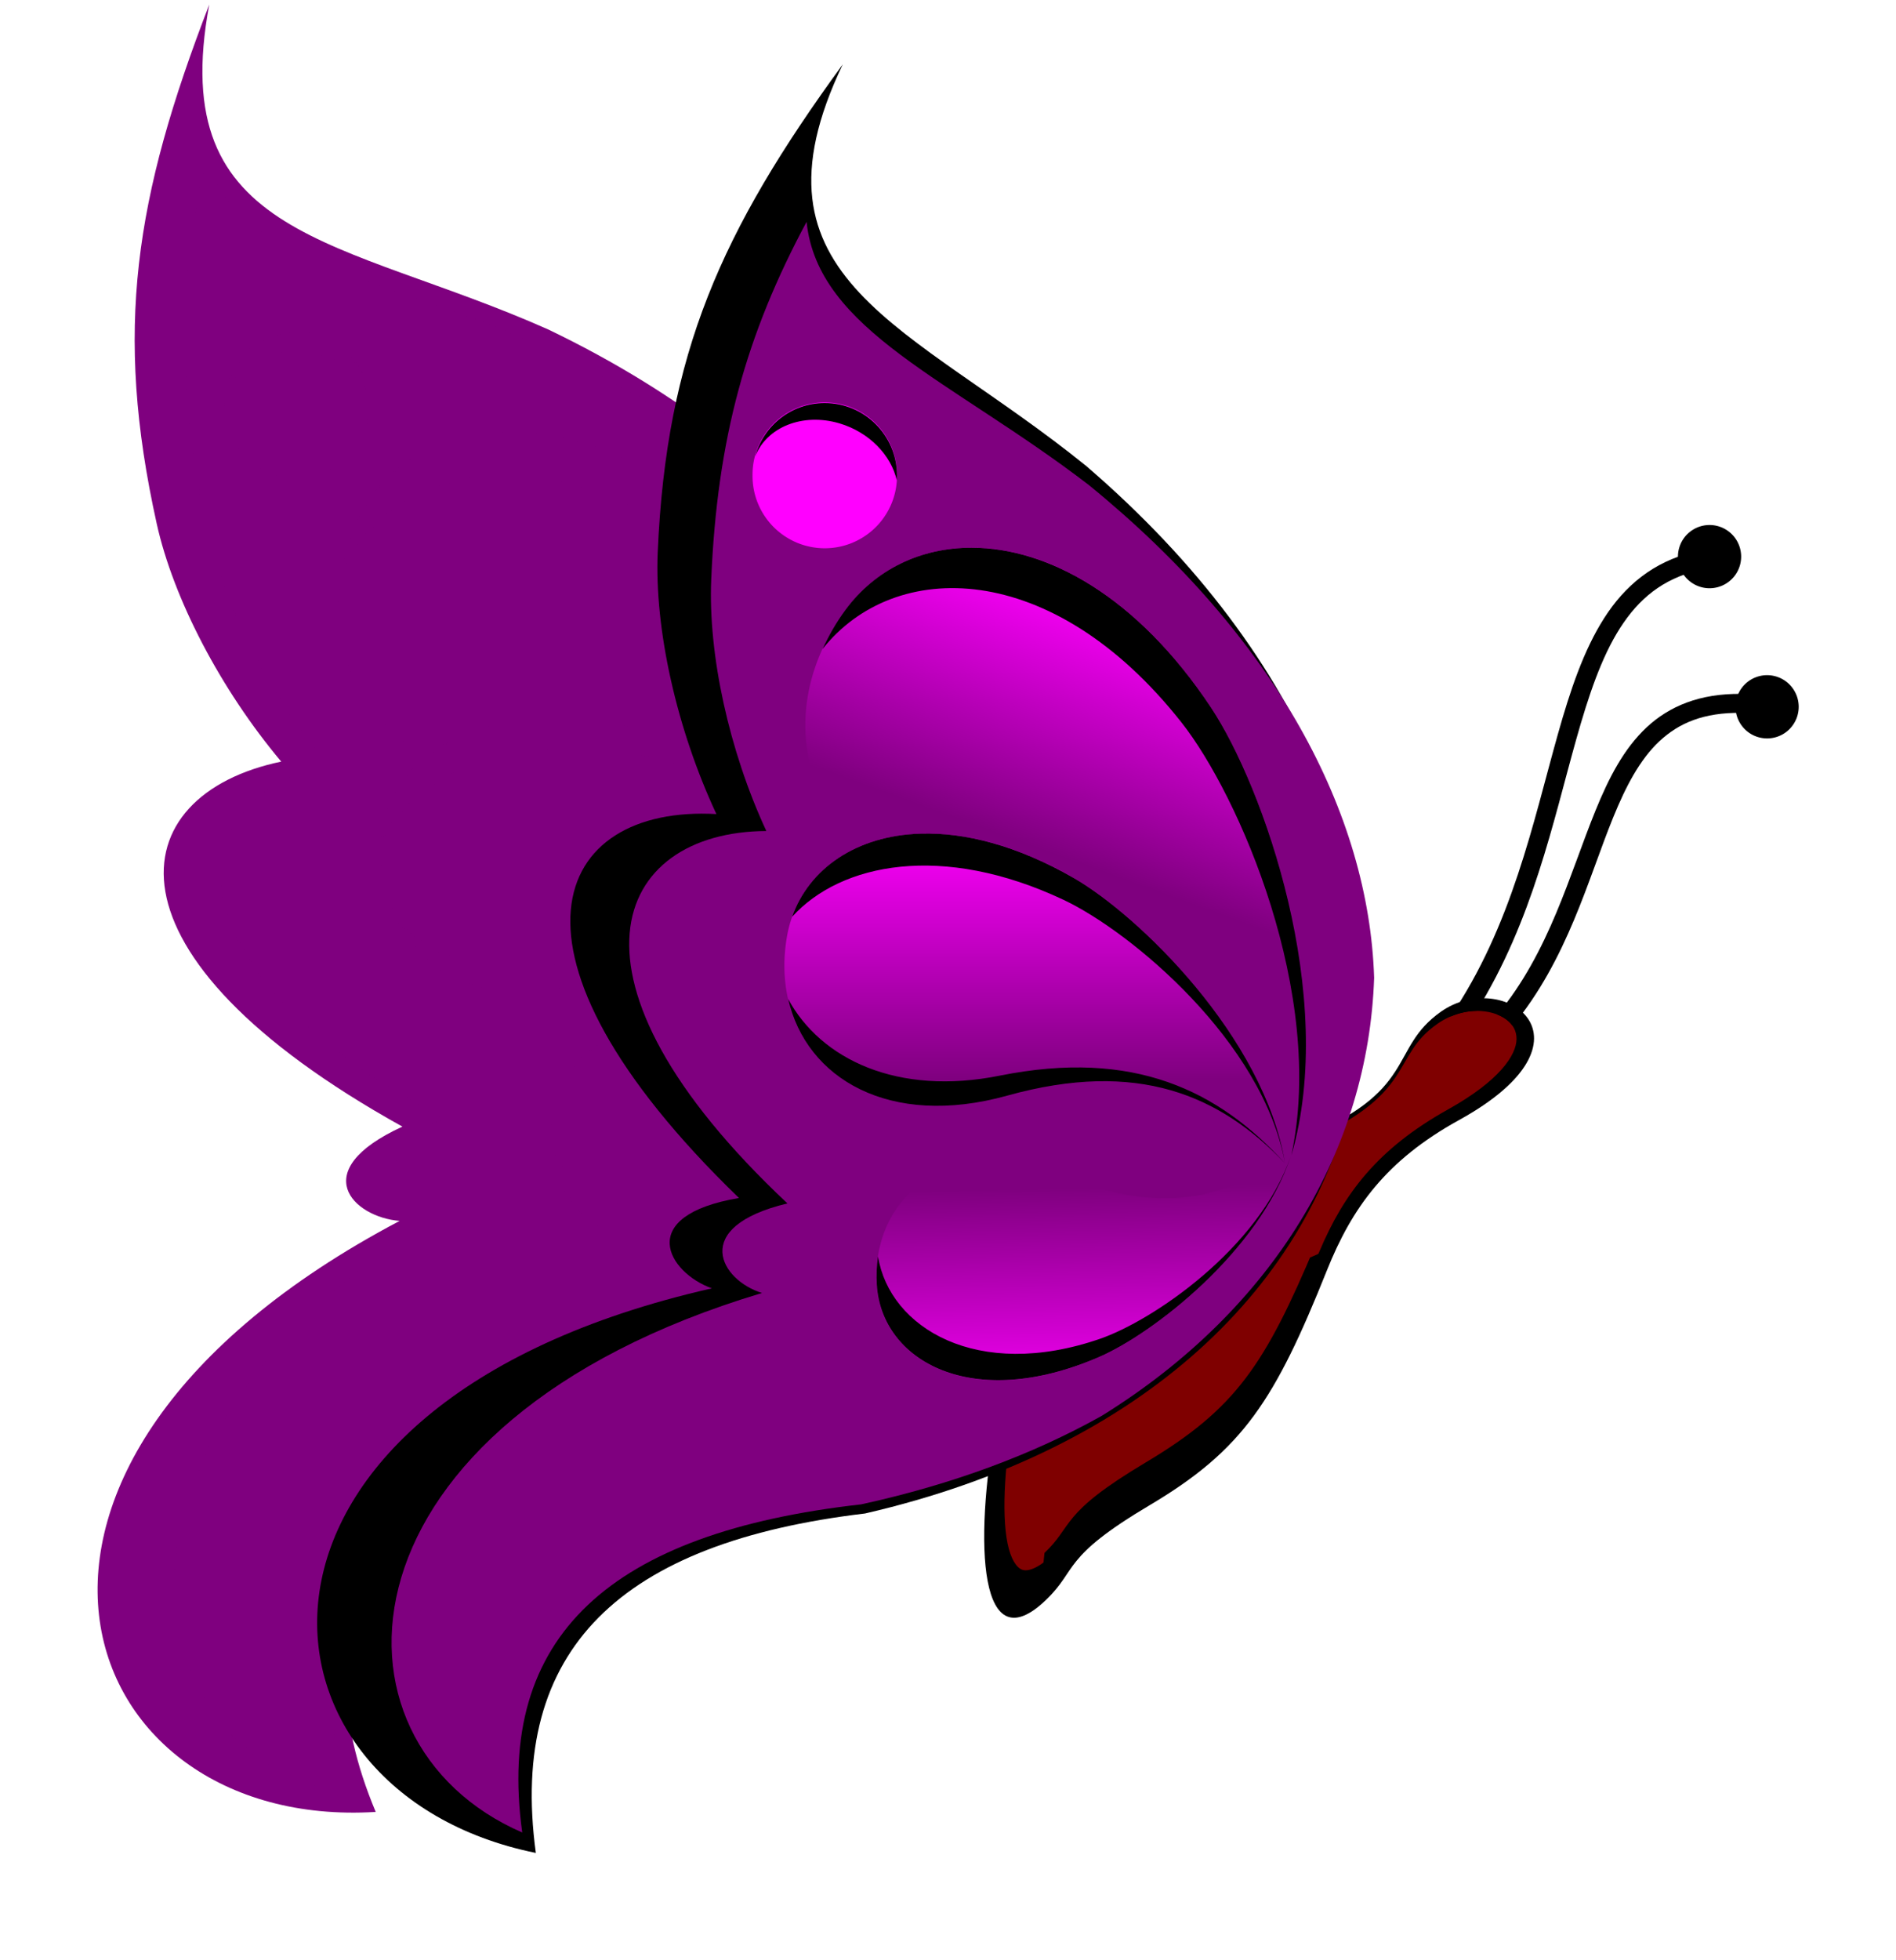 <?xml version="1.0"?><svg width="300" height="310" xmlns="http://www.w3.org/2000/svg" xmlns:xlink="http://www.w3.org/1999/xlink">
 <defs>
  <linearGradient id="linearGradient3525">
   <stop stop-color="#ff00ff" id="stop3527" offset="0"/>
   <stop stop-color="#ff00ff" stop-opacity="0" id="stop3529" offset="1"/>
  </linearGradient>
  <linearGradient id="linearGradient3272">
   <stop stop-color="#ff00ff" id="stop3274" offset="0"/>
   <stop stop-color="#ff00ff" stop-opacity="0" id="stop3276" offset="1"/>
  </linearGradient>
  <linearGradient id="linearGradient3256">
   <stop stop-color="#ff00ff" id="stop3258" offset="0"/>
   <stop stop-color="#ff00ff" stop-opacity="0" id="stop3260" offset="1"/>
  </linearGradient>
  <linearGradient id="linearGradient3248">
   <stop stop-color="#ff00ff" id="stop3250" offset="0"/>
   <stop stop-color="#ff00ff" stop-opacity="0" id="stop3252" offset="1"/>
  </linearGradient>
  <linearGradient id="linearGradient3223">
   <stop stop-color="#ffe680" id="stop3225" offset="0"/>
   <stop stop-color="#ff99cc" id="stop3227" offset="1"/>
  </linearGradient>
  <filter id="filter3203">
   <feGaussianBlur id="feGaussianBlur3205" stdDeviation="11.888"/>
  </filter>
  <clipPath id="clipPath3244" clipPathUnits="userSpaceOnUse">
   <path fill="#ffcc00" fill-rule="evenodd" stroke-width="1px" id="path3246" d="m-17.946,-378.765c-9.109,20.504 -13.546,39.48 -14.447,65.407c-0.475,13.668 2.677,31.184 8.348,45.943c-23.162,0.143 -33.105,26.922 3.197,68.069c-14.905,4.304 -10.072,14.081 -3.849,16.37c-65.607,23.735 -67.995,82.024 -36.324,98.614c-4.119,-36.064 13.529,-54.84 51.333,-59.974c13.934,-3.672 26.062,-9.187 36.354,-16.118c0.049,-0.036 0.099,-0.071 0.148,-0.108c26.176,-19.603 40.327,-48.844 41.209,-80.014c-0,-0.012 0,-0.024 0,-0.036c-0.8,-29.915 -14.807,-62.121 -43.222,-90.051c-20.765,-19.23 -41.055,-28.206 -42.748,-48.102z"/>
  </clipPath>
  <filter id="filter3398">
   <feGaussianBlur id="feGaussianBlur3400" stdDeviation="2.534"/>
  </filter>
  <linearGradient y2="535.865" x2="411.888" y1="558.005" x1="428.929" gradientUnits="userSpaceOnUse" id="linearGradient3402" xlink:href="#linearGradient3223"/>
  <clipPath id="clipPath3413" clipPathUnits="userSpaceOnUse">
   <path fill="url(#linearGradient3417)" fill-rule="evenodd" stroke-width="1px" id="path3415" d="m238.803,176.781c-2.154,-0.136 -4.615,0.475 -6.75,1.969c-3.743,2.621 -4.401,5.175 -6.536,8.325c-2.134,3.15 -5.671,6.568 -14.728,10.295c-20.985,8.634 -40.867,22.5 -44.245,39.986c-1.709,8.845 -2.284,17.28 -1.289,22.111c0.498,2.415 1.389,3.751 2.271,4.058c0.441,0.154 0.98,0.129 1.78,-0.209c0.8,-0.338 1.808,-1.023 2.976,-2.119c2.289,-2.148 2.794,-3.543 4.48,-5.55c1.686,-2.008 4.444,-4.4 11.077,-8.355c13.733,-8.188 18.172,-14.91 25.866,-33.182c3.743,-8.888 8.971,-15.924 19.975,-22.052c7.988,-4.449 10.619,-8.434 10.647,-10.921c0.014,-1.244 -0.531,-2.224 -1.503,-2.984c-0.973,-0.76 -2.403,-1.271 -4.02,-1.373z"/>
  </clipPath>
  <linearGradient y2="0.442" x2="0.184" y1="0.686" x1="0.394" id="linearGradient3417" xlink:href="#linearGradient3223"/>
  <linearGradient y2="480.616" x2="452.5" y1="480.616" x1="299.868" gradientUnits="userSpaceOnUse" id="linearGradient3471" xlink:href="#linearGradient3223"/>
  <linearGradient y2="471.751" x2="401.748" y1="433.895" x1="411.891" gradientUnits="userSpaceOnUse" id="linearGradient3473" xlink:href="#linearGradient3248"/>
  <linearGradient y2="507.971" x2="388.404" y1="472.535" x1="388.404" gradientUnits="userSpaceOnUse" id="linearGradient3475" xlink:href="#linearGradient3256"/>
  <linearGradient y2="524.789" x2="398" y1="554.039" x1="399.515" gradientUnits="userSpaceOnUse" id="linearGradient3477" xlink:href="#linearGradient3272"/>
  <linearGradient y2="524.789" x2="398" y1="554.039" x1="399.515" gradientUnits="userSpaceOnUse" id="linearGradient3503" xlink:href="#linearGradient3272"/>
  <linearGradient y2="507.971" x2="388.404" y1="472.535" x1="388.404" gradientUnits="userSpaceOnUse" id="linearGradient3506" xlink:href="#linearGradient3256"/>
  <linearGradient y2="471.751" x2="401.748" y1="433.895" x1="411.891" gradientUnits="userSpaceOnUse" id="linearGradient3509" xlink:href="#linearGradient3248"/>
  <linearGradient y2="480.616" x2="452.5" y1="480.616" x1="299.868" gradientUnits="userSpaceOnUse" id="linearGradient3512" xlink:href="#linearGradient3223"/>
  <linearGradient gradientUnits="userSpaceOnUse" y2="429.862" x2="375.357" y1="397.92" x1="383.916" id="linearGradient3531" xlink:href="#linearGradient3525"/>
  <linearGradient y2="429.862" x2="375.357" y1="397.92" x1="383.916" gradientUnits="userSpaceOnUse" id="linearGradient3543" xlink:href="#linearGradient3525"/>
  <linearGradient y2="0.433" x2="1" y1="0.433" x1="-0.001" id="linearGradient2326" xlink:href="#linearGradient3223"/>
  <linearGradient y2="0.51" x2="0.457" y1="0.119" x1="0.586" id="linearGradient2328" xlink:href="#linearGradient3248"/>
  <linearGradient y2="0.774" x2="0.331" y1="0.095" x1="0.331" id="linearGradient2330" xlink:href="#linearGradient3256"/>
  <linearGradient y2="0.206" x2="0.322" y1="1" x1="0.345" id="linearGradient2332" xlink:href="#linearGradient3272"/>
  <linearGradient y2="Infinity" x2="0.5" y1="-Infinity" x1="0.874" id="linearGradient2334" xlink:href="#linearGradient3525"/>
  <linearGradient y2="0.442" x2="0.184" y1="0.686" x1="0.394" id="linearGradient2336" xlink:href="#linearGradient3223"/>
  <linearGradient y2="0.433" x2="1" y1="0.433" x1="-0.001" id="linearGradient2338" xlink:href="#linearGradient3223"/>
  <linearGradient y2="0.51" x2="0.457" y1="0.119" x1="0.586" id="linearGradient2340" xlink:href="#linearGradient3248"/>
  <linearGradient y2="0.774" x2="0.331" y1="0.095" x1="0.331" id="linearGradient2342" xlink:href="#linearGradient3256"/>
  <linearGradient y2="0.206" x2="0.322" y1="1" x1="0.345" id="linearGradient2344" xlink:href="#linearGradient3272"/>
  <linearGradient y2="Infinity" x2="0.5" y1="-Infinity" x1="0.874" id="linearGradient2346" xlink:href="#linearGradient3525"/>
 </defs>
 <g>
  <title>Layer 1</title>
  <g transform="matrix(0.966 -0.259 0.259 0.966 -177.133 98.517)" id="g3433">
   <path fill="#7f007f" fill-rule="evenodd" stroke-width="1px" d="m266.941,23.563c-27.919,-22.614 -55,-29.286 -38.571,-63.571c-19.286,26.429 -27.917,45.785 -29.286,77.143c-0.529,12.116 2.972,27.921 9.286,41.429c-25.784,-1.465 -36.84,21.647 3.571,60.714c-16.592,2.801 -11.213,11.824 -4.286,14.286c-80.839,18.36 -75.44,79.649 -27.857,89.286c-4.383,-32.31 13.52,-49.099 52.092,-53.681c88.602,-20.42 106.155,-104.475 35.05,-165.604z" id="path3435"/>
   <path fill="#7f007f" fill-rule="evenodd" stroke-width="1px" id="path3437" d="m221.373,-16.098c-9.332,17.81 -13.877,34.292 -14.799,56.812c-0.486,11.872 2.742,27.087 8.552,39.906c-23.728,0.124 -33.913,23.384 3.275,59.125c-15.269,3.739 -10.318,12.231 -3.942,14.219c-67.209,20.617 -69.655,71.246 -37.211,85.656c-4.22,-31.326 13.86,-47.634 52.586,-52.094c14.274,-3.189 26.698,-7.98 37.241,-14c0.05,-0.032 0.102,-0.062 0.152,-0.094c26.815,-17.027 41.311,-42.426 42.215,-69.5c-0,-0.01 0,-0.021 0,-0.031c-0.82,-25.984 -15.168,-53.959 -44.277,-78.219c-21.272,-16.703 -42.057,-24.5 -43.792,-41.781z"/>
   <path fill="#7f007f" fill-rule="evenodd" stroke-width="1px" id="path3439" d="m299.139,133.331c7.794,-25.198 -4.112,-58.964 -12.515,-71.616c-19.721,-29.693 -46.305,-31.033 -57.827,-15.423c-13.901,18.833 -4.854,43.366 25.699,49.267c27.239,5.261 39.05,19.354 44.643,37.773z"/>
   <path fill="#7f007f" fill-rule="evenodd" stroke-width="1px" d="m298.334,133.805c-3.331,-20.092 -23.257,-39.318 -33.45,-45.163c-23.923,-13.719 -42.779,-5.486 -45.347,9.267c-3.098,17.799 11.654,31.631 34.835,25.182c20.667,-5.75 33.717,-0.083 43.963,10.714z" id="path3441"/>
   <path fill="#7f007f" fill-rule="evenodd" stroke-width="1px" id="path3443" d="m299.716,131.271c-4.456,15.743 -22.05,29.338 -30.692,33.109c-20.283,8.851 -34.56,0.626 -35.28,-11.373c-0.87,-14.477 12.12,-24.221 30.001,-17.041c15.942,6.401 26.843,3.023 35.972,-4.695z"/>
   <path fill="#7f007f" fill-rule="evenodd" stroke-width="1px" id="path3447" d="m248.816,36.433c-8.182,-0.018 -15.35,3.502 -20.031,9.844c-1.478,2.002 -2.664,4.086 -3.625,6.188c11.348,-14.355 36.315,-14.368 56.812,11.625c9.057,11.486 22.832,42.917 17.375,68.438c7.305,-25.108 -4.404,-58.293 -12.719,-70.812c-11.709,-17.63 -25.853,-25.255 -37.812,-25.281z"/>
   <path fill="#7f007f" fill-rule="evenodd" stroke-width="1px" id="path3449" d="m299.254,132.683c-5.091,14.645 -21.846,25.992 -30.219,28.875c-19.383,6.675 -33.27,-1.741 -35.094,-13.031c-0.215,1.431 -0.281,2.914 -0.188,4.469c0.721,11.999 14.999,20.226 35.281,11.375c8.383,-3.658 25.15,-16.549 30.219,-31.688z"/>
   <path fill="#7f007f" fill-rule="evenodd" stroke-width="1px" id="path3451" d="m219.722,107.808c2.851,12.548 16.026,20.465 34.656,15.281c20.667,-5.75 33.723,-0.079 43.969,10.719c-10.527,-11.537 -23.923,-18.134 -45.156,-13.875c-16.144,3.238 -28.298,-2.577 -33.469,-12.125z"/>
   <path fill="#7f007f" fill-rule="evenodd" stroke-width="1px" id="path3453" d="m240.691,81.652c-10.248,0.318 -17.654,5.57 -20.344,13.156c7.697,-8.489 23.758,-11.727 42.938,-2.688c10.681,5.034 31.572,22.427 35.062,41.688c-3.331,-20.092 -23.275,-39.31 -33.469,-45.156c-8.971,-5.145 -17.233,-7.216 -24.188,-7z"/>
   <path fill="#7f007f" fill-rule="evenodd" stroke-width="1px" filter="url(#filter3203)" clip-path="url(#clipPath3244)" d="m216.795,-27.476c-9.56,20.309 293.107,39.105 292.162,64.786c-0.498,13.538 2.809,30.888 8.761,45.507c-24.307,0.142 -34.741,26.666 3.355,67.423c-15.642,4.263 -10.569,13.947 -4.039,16.214c-68.849,23.51 -378.677,81.245 -345.441,97.677c-4.322,-35.722 14.198,-54.319 53.87,-59.405c14.622,-3.637 27.349,-9.099 38.15,-15.965c0.051,-0.036 0.104,-0.071 0.155,-0.107c64.462,-54.338 51.079,-134.55 -2.113,-168.485c-21.791,-19.047 -43.083,-27.939 -44.86,-47.645z" id="path3455"/>
  </g>
  <g transform="matrix(0.966 -0.259 0.259 0.966 -99.542 79.53)" id="g3539">
   <path fill="#7f007f" stroke-linejoin="round" stroke-miterlimit="4" stroke-dashoffset="0" d="m156.941,22.991a11.429,11.429 0 1 1 -22.857,0a11.429,11.429 0 1 1 22.857,0z" id="path3533"/>
   <path fill="#7f007f" stroke-linejoin="round" stroke-miterlimit="4" stroke-dashoffset="0" id="path3535" d="m145.504,11.558c-5.271,0 -9.682,3.582 -11,8.438c1.819,-4.621 7.51,-6.95 13.344,-5.219c4.699,1.394 8.165,5.025 9.062,9c0.018,-0.262 0.031,-0.515 0.031,-0.781c0,-6.309 -5.129,-11.438 -11.438,-11.438z"/>
  </g>
  <path fill="#000000" fill-rule="evenodd" stroke-width="1px" d="m157.641,224.454c-3.676,20.19 -2.577,38.578 7.857,28.571c5.101,-4.892 2.365,-6.66 16.429,-15c14.796,-8.775 19.801,-16.593 28.036,-37.143c3.942,-9.837 9.315,-17.371 20.893,-23.75c23.121,-12.739 7.057,-24.124 -2.857,-17.143c-8.421,5.929 -3.394,12.625 -22.5,20.179c-22.551,8.915 -44.135,23.843 -47.857,44.286z" id="path2162"/>
  <path fill="#7f0000" fill-rule="evenodd" stroke-width="1px" id="path3329" d="m234.333,159.891c-2.194,-0.138 -4.7,0.483 -6.875,2.006c-3.812,2.669 -4.483,5.27 -6.656,8.479c-2.173,3.209 -5.776,6.69 -15,10.485c-21.372,8.793 -41.622,22.916 -45.062,40.724c-1.74,9.008 -2.326,17.6 -1.312,22.52c0.507,2.46 1.415,3.82 2.312,4.133c0.449,0.156 0.998,0.131 1.812,-0.213c0.815,-0.344 1.842,-1.042 3.031,-2.158c2.331,-2.188 2.845,-3.608 4.562,-5.653c1.717,-2.045 4.526,-4.482 11.281,-8.51c13.987,-8.339 18.507,-15.186 26.344,-33.795c3.812,-9.052 9.137,-16.218 20.344,-22.459c8.136,-4.531 10.815,-8.59 10.844,-11.123c0.014,-1.267 -0.541,-2.265 -1.531,-3.039c-0.991,-0.774 -2.447,-1.294 -4.094,-1.398z"/>
  <path fill="#000000" fill-rule="evenodd" stroke-width="1px" filter="url(#filter3398)" d="m234.782,156.05c-2.325,-0.054 -4.857,0.609 -7.066,2.164c-8.576,6.039 -3.457,12.867 -22.916,20.56c-22.967,9.08 -44.937,24.279 -48.727,45.099c-3.744,20.563 -2.638,39.281 7.989,29.09c5.195,-4.982 2.418,-6.783 16.741,-15.277c15.069,-8.937 20.162,-16.881 28.549,-37.811c4.015,-10.019 9.5,-17.692 21.292,-24.189c18.397,-10.136 12.441,-19.446 4.138,-19.637zm-1.464,2.037c0.288,-0.007 0.58,0.014 0.859,0.032c1.677,0.106 3.16,0.644 4.169,1.432c1.009,0.788 1.574,1.797 1.56,3.087c-0.03,2.58 -2.758,6.716 -11.044,11.33c-11.414,6.357 -16.837,13.664 -20.719,22.884c-7.981,18.953 -12.585,25.912 -26.83,34.405c-6.88,4.102 -9.741,6.575 -11.49,8.657c-1.749,2.082 -2.272,3.533 -4.647,5.761c-1.211,1.137 -2.258,1.846 -3.087,2.196c-0.83,0.35 -1.389,0.382 -1.846,0.223c-0.914,-0.318 -1.839,-1.696 -2.355,-4.201c-1.032,-5.011 -0.436,-13.773 1.337,-22.947c3.504,-18.137 24.128,-32.515 45.895,-41.471c9.395,-3.865 13.063,-7.394 15.277,-10.662c2.214,-3.268 2.896,-5.939 6.779,-8.657c1.938,-1.357 4.127,-2.021 6.143,-2.069z" id="path3361" clip-path="url(#clipPath3413)"/>
  <path fill="#000000" fill-rule="evenodd" stroke-width="1px" id="path2164" d="m171.927,73.74c-27.919,-22.614 -55,-29.286 -38.571,-63.571c-19.286,26.429 -27.917,45.785 -29.286,77.143c-0.529,12.116 2.972,27.921 9.286,41.429c-25.784,-1.465 -36.84,21.647 3.571,60.714c-16.592,2.801 -11.213,11.824 -4.286,14.286c-80.839,18.36 -75.44,79.649 -27.857,89.286c-4.383,-32.31 13.52,-49.099 52.092,-53.681c88.602,-20.42 106.155,-104.475 35.05,-165.604z"/>
  <path fill="#7f007f" fill-rule="evenodd" stroke-width="1px" d="m127.626,35.079c-9.515,17.74 -14.15,34.158 -15.091,56.59c-0.496,11.826 2.796,26.981 8.72,39.75c-24.195,0.124 -34.581,23.293 3.34,58.894c-15.569,3.724 -10.521,12.183 -4.02,14.163c-68.531,20.536 -71.025,70.967 -37.943,85.321c-4.303,-31.203 14.132,-47.448 53.621,-51.89c14.555,-3.177 27.223,-7.948 37.974,-13.945c0.051,-0.032 0.104,-0.062 0.155,-0.093c27.343,-16.96 42.124,-42.26 43.045,-69.228c-0,-0.01 0,-0.021 0,-0.031c-0.836,-25.883 -15.467,-53.748 -45.148,-77.913c-21.69,-16.638 -42.884,-24.404 -44.653,-41.618z" id="path3143"/>
  <path fill="url(#linearGradient2340)" fill-rule="evenodd" stroke-width="1px" d="m204.125,183.508c7.794,-25.198 -4.112,-58.964 -12.515,-71.616c-19.721,-29.693 -46.305,-31.033 -57.827,-15.423c-13.901,18.833 -4.854,43.366 25.699,49.267c27.239,5.261 39.05,19.354 44.643,37.773z" id="path2214"/>
  <path fill="url(#linearGradient2342)" fill-rule="evenodd" stroke-width="1px" id="path2218" d="m203.319,183.982c-3.331,-20.092 -23.257,-39.318 -33.45,-45.163c-23.923,-13.719 -42.779,-5.486 -45.347,9.267c-3.098,17.799 11.654,31.631 34.835,25.182c20.667,-5.75 33.717,-0.083 43.963,10.714z"/>
  <path fill="url(#linearGradient2344)" fill-rule="evenodd" stroke-width="1px" d="m204.701,181.448c-4.456,15.743 -22.05,29.338 -30.692,33.109c-20.283,8.851 -34.56,0.626 -35.28,-11.373c-0.87,-14.477 12.12,-24.221 30.001,-17.041c15.942,6.401 26.843,3.023 35.972,-4.695z" id="path2220"/>
  <path fill="url(#linearGradient2346)" stroke-linejoin="round" stroke-miterlimit="4" stroke-dashoffset="0" id="path3517" d="m141.927,75.168a11.429,11.429 0 1 1 -22.857,0a11.429,11.429 0 1 1 22.857,0z"/>
  <path fill="#000000" fill-rule="evenodd" stroke-width="1px" d="m153.802,86.61c-8.182,-0.018 -15.35,3.502 -20.031,9.844c-1.478,2.002 -2.664,4.086 -3.625,6.188c11.348,-14.355 36.315,-14.368 56.812,11.625c9.057,11.486 22.832,42.917 17.375,68.438c7.305,-25.108 -4.404,-58.293 -12.719,-70.812c-11.709,-17.63 -25.853,-25.255 -37.812,-25.281z" id="path3154"/>
  <path fill="#000000" fill-rule="evenodd" stroke-width="1px" d="m204.239,182.86c-5.091,14.645 -21.846,25.992 -30.219,28.875c-19.383,6.675 -33.27,-1.741 -35.094,-13.031c-0.215,1.431 -0.281,2.914 -0.188,4.469c0.721,11.999 14.999,20.226 35.281,11.375c8.383,-3.658 25.15,-16.549 30.219,-31.688z" id="path3164"/>
  <path fill="#000000" fill-rule="evenodd" stroke-width="1px" d="m124.708,157.985c2.851,12.548 16.026,20.465 34.656,15.281c20.667,-5.75 33.723,-0.079 43.969,10.719c-10.527,-11.537 -23.923,-18.134 -45.156,-13.875c-16.144,3.238 -28.298,-2.577 -33.469,-12.125z" id="path3159"/>
  <path fill="#000000" fill-rule="evenodd" stroke-width="1px" d="m145.677,131.829c-10.248,0.318 -17.654,5.57 -20.344,13.156c7.697,-8.489 23.758,-11.727 42.938,-2.688c10.681,5.034 31.572,22.427 35.062,41.688c-3.331,-20.092 -23.275,-39.31 -33.469,-45.156c-8.971,-5.145 -17.233,-7.216 -24.188,-7z" id="path3171"/>
  <path fill="#ff00ff" fill-rule="evenodd" stroke-width="1px" filter="url(#filter3203)" id="path3177" d="m121.78,22.701c-9.56,20.309 293.107,39.105 292.162,64.786c-0.498,13.538 2.809,30.888 8.761,45.507c-24.307,0.142 -34.741,26.666 3.355,67.423c-15.642,4.263 -10.569,13.947 -4.039,16.214c-68.849,23.51 -378.677,81.245 -345.441,97.677c-4.322,-35.722 14.198,-54.319 53.87,-59.405c14.622,-3.637 27.349,-9.1 38.15,-15.965c0.051,-0.036 0.104,-0.071 0.155,-0.107c64.462,-54.338 51.079,-134.55 -2.113,-168.485c-21.791,-19.047 -43.083,-27.939 -44.86,-47.645z" clip-path="url(#clipPath3244)"/>
  <path fill="#000000" fill-rule="evenodd" stroke-width="3" stroke-miterlimit="4" d="m275.52,109.735c-6.548,-0.083 -11.398,1.936 -15,5.312c-3.602,3.376 -5.965,7.977 -8.062,13.125c-4.121,10.115 -7.302,22.389 -15.531,32.281c0.565,0.224 1.081,0.516 1.5,0.844c0.359,0.281 0.668,0.596 0.906,0.938c8.692,-10.506 11.924,-23.163 15.906,-32.938c2.034,-4.993 4.238,-9.181 7.312,-12.062c3.074,-2.882 6.997,-4.576 12.938,-4.5l0.031,-3z" id="path3339"/>
  <path fill="#000000" fill-rule="evenodd" stroke-width="3" stroke-miterlimit="4" d="m267.989,87.297c-6.421,1.563 -10.905,5.357 -14.156,10.438c-3.251,5.08 -5.376,11.415 -7.344,18.406c-3.905,13.873 -7.274,30.337 -17,44.625c1.386,-0.596 2.809,-0.895 4.156,-0.906c8.861,-14.248 12.113,-29.985 15.75,-42.906c1.944,-6.907 3.986,-13.013 6.938,-17.625c2.952,-4.612 6.705,-7.745 12.375,-9.125l-0.719,-2.906z" id="path3341"/>
  <path fill="#000000" stroke-width="3" stroke-linejoin="round" stroke-miterlimit="4" stroke-dashoffset="0" id="path3357" d="m275.498,88.026a5,5 0 1 1 -10,0a5,5 0 1 1 10,0z"/>
  <path fill="#000000" stroke-width="3" stroke-linejoin="round" stroke-miterlimit="4" stroke-dashoffset="0" d="m284.605,111.776a5,5 0 1 1 -10,0a5,5 0 1 1 10,0z" id="path3359"/>
  <path fill="#000000" stroke-linejoin="round" stroke-miterlimit="4" stroke-dashoffset="0" d="m130.489,63.735c-5.271,0 -9.682,3.582 -11,8.438c1.819,-4.621 7.51,-6.95 13.344,-5.219c4.699,1.394 8.165,5.025 9.062,9c0.018,-0.262 0.031,-0.515 0.031,-0.781c0,-6.309 -5.129,-11.438 -11.438,-11.438z" id="path3522"/>
 </g>
</svg>